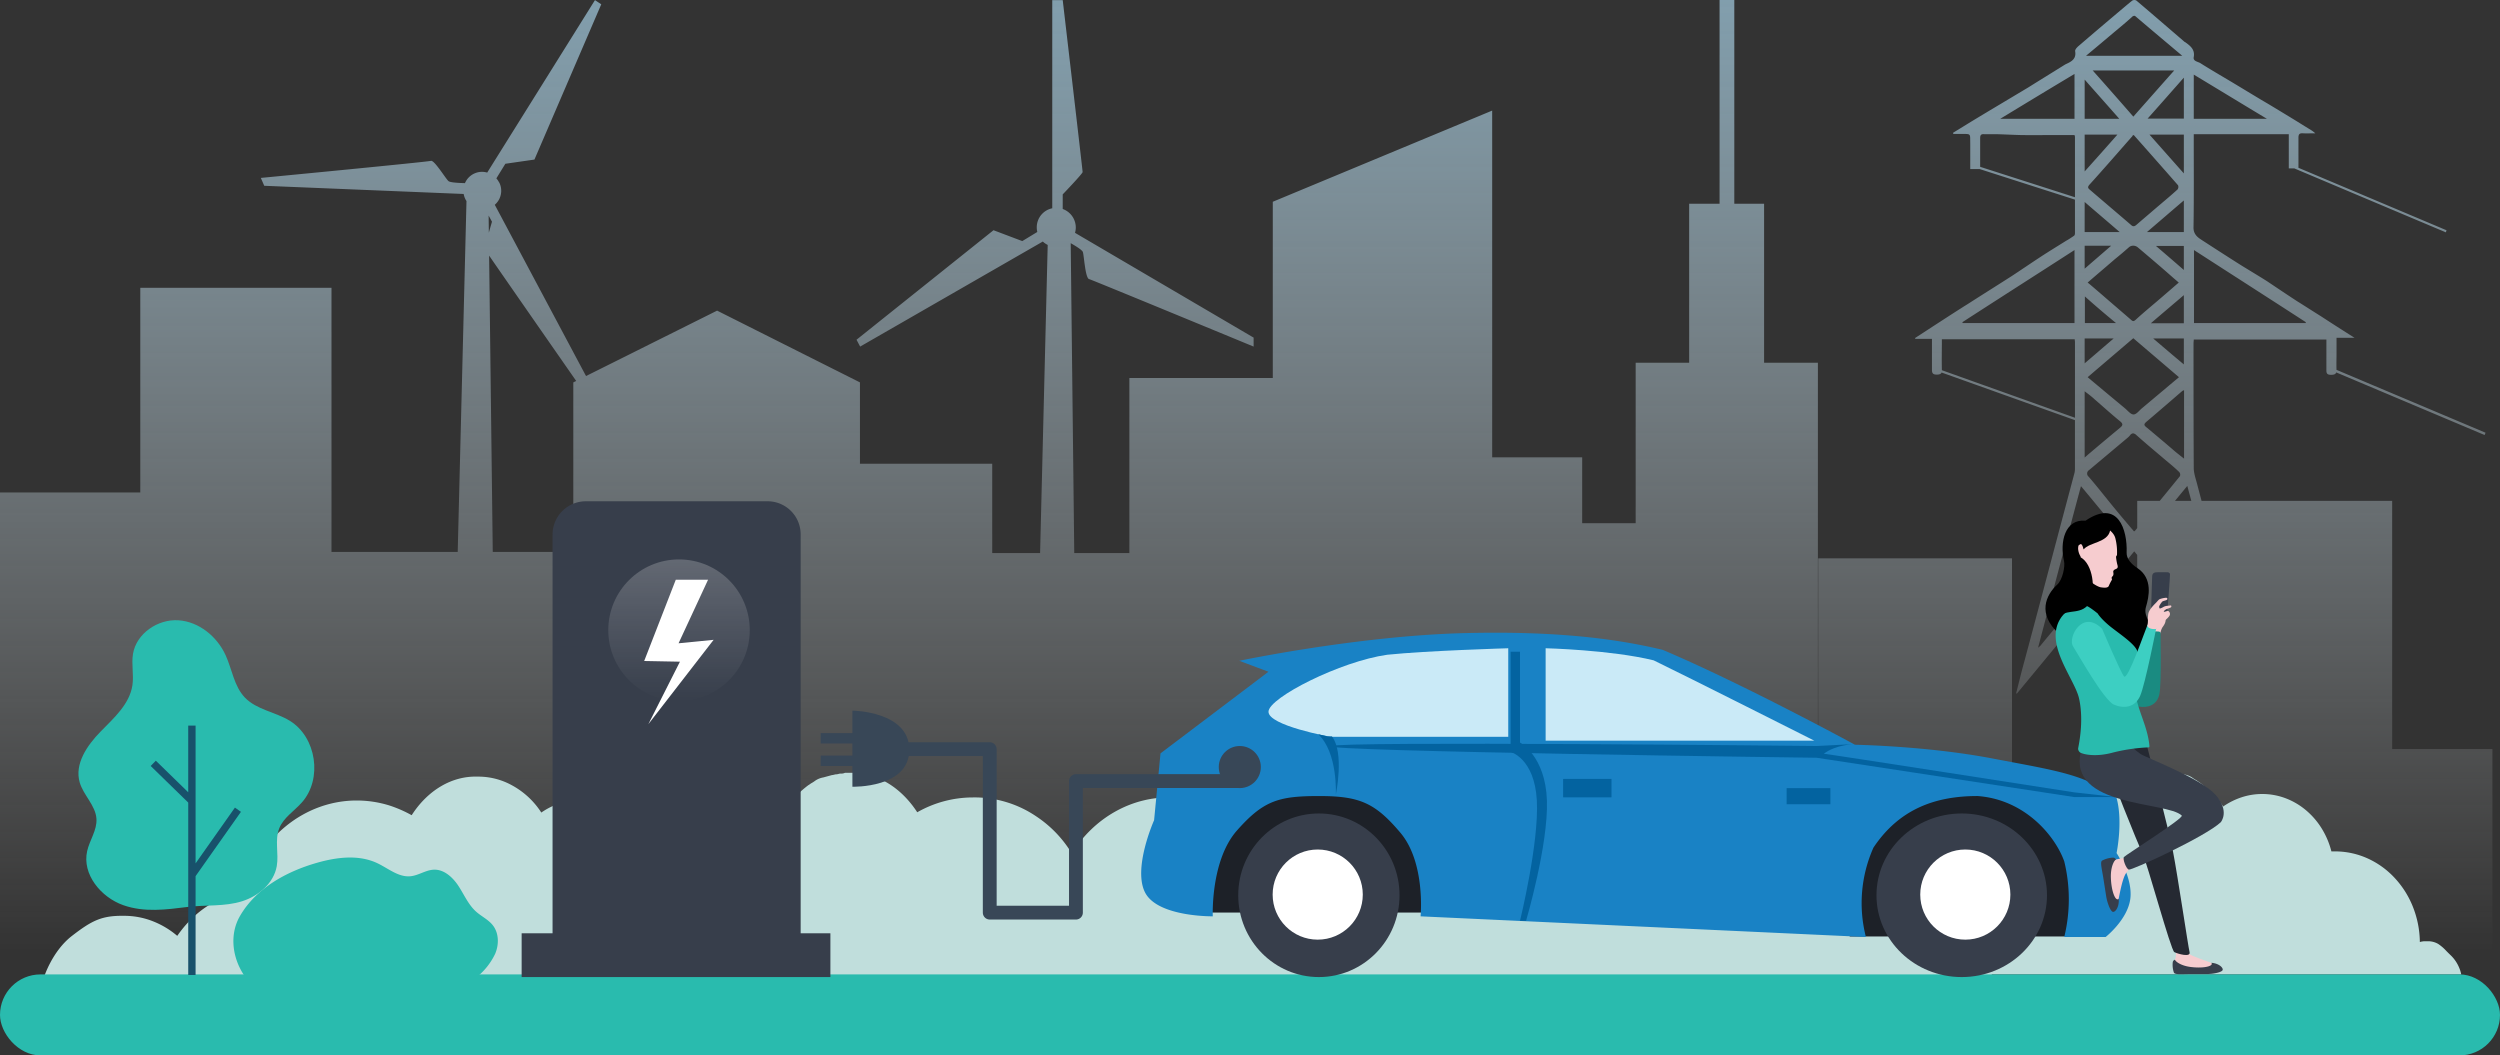 <svg xmlns="http://www.w3.org/2000/svg" xmlns:xlink="http://www.w3.org/1999/xlink" width="1085" height="458.047" viewBox="0 0 1085 458.047">
  <rect x="0" y="0" width="1085" height="458.047" fill="#333333" stroke="none"/>
  <defs>
    <linearGradient id="linear-gradient" x1="0.5" x2="0.5" y2="1" gradientUnits="objectBoundingBox">
      <stop offset="0" stop-color="#a3cce1"/>
      <stop offset="1" stop-color="#fff" stop-opacity="0"/>
    </linearGradient>
    <linearGradient id="linear-gradient-2" x1="0.5" y1="-1.461" x2="0.5" y2="1" gradientUnits="objectBoundingBox">
      <stop offset="0" stop-color="#fff"/>
      <stop offset="1" stop-color="#fff" stop-opacity="0"/>
    </linearGradient>
  </defs>
  <g id="Group_36102" data-name="Group 36102" transform="translate(-374.986 -411.777)">
    <g id="Group_2534_1_" transform="translate(374.987 387.825)">
      <path id="Union_33" data-name="Union 33" d="M423.4,438.31V438.1H0V237.691H60.882V148.846h82.984V263.5h54.777l3.81-152.3q-.225-.335-.423-.7a8.29,8.29,0,0,1-.8-2.365l-86.551-3.553-1.479-3.415s72.335-6.943,73.813-7.4,6.484,7.854,7.62,8.764c.685.686,5.046.855,7.159.9a8.045,8.045,0,0,1,9.657-4.58L258.215,24l2.73,1.821-29,67.383-12.624,1.821-3.9,6.337a8.381,8.381,0,0,1,1.053,1.517c.114.113.114.228.228.341a8,8,0,0,1-1.968,9.61l39.6,74.323,56.888-28.388,61.995,31.144v35.3h57.407v38.779H451.4l3.3-133.736a8.527,8.527,0,0,1-2.114-1.473L373.3,174.369l-1.571-2.971,59.455-47.531,12.485,4.719,6.519-3.959a8.5,8.5,0,0,1-.233-1.983,8.418,8.418,0,0,1,6.722-8.3V24h4.54s8.643,73.917,8.643,74.616-8.643,9.7-8.643,9.7v6.338a8.555,8.555,0,0,1,5.674,7.991,8.3,8.3,0,0,1-.34,2.354l77.605,45.527h-.087v3.844s-69.582-28.745-71.329-29.27c-1.746-.175-2.27-10.4-2.794-11.8-.337-.9-3.234-2.663-5.26-3.81l1.537,134.5h23.924v-76H552.39V111.517l95.216-39.569V222.439h39.059v28.584H709.88V181.377h23.213V112.37h13.2V23.953h6.394V112.37h12.927v69.007h23.352V438.1h-279.4v.213ZM248.812,263.5V189.909l1.255-.626c-6.966-10.006-31.117-44.7-37.789-54.4L213.854,263.5ZM212.156,124.957c.7-2.551,1.362-4.777,1.362-4.777l-1.454-2.689ZM1029.582,438.1H927.554V264.8l-1.293-1.569C909.242,283.916,892.324,304.408,875.3,325c-.1-.094-.2-.094-.3-.189.9-3.384,1.7-6.862,2.6-10.246,5.305-19.646,10.511-39.388,15.717-59.035l6.908-25.945a7.368,7.368,0,0,0,.3-2.068V206.3L842.641,185.62c-.263.645-.912.908-2.074.908-1.5,0-2.1-.471-2.1-1.975V171.017h-7.208a.541.541,0,0,1-.1-.376c3.5-2.256,6.907-4.513,10.412-6.768,4.2-2.727,8.409-5.453,12.613-8.085,6.307-4.042,12.614-7.99,18.921-12.033,4.3-2.82,8.41-5.639,12.714-8.46,3.6-2.35,7.308-4.606,10.912-6.862,1.2-.658,2.3-1.409,3.4-2.162.3-.188.4-.752.4-1.128V110.595L859.151,97.318h-4.067V86.225c-.1-4.513.6-4.136-4.505-4.136h-2.8c-.1-.188-.1-.282-.2-.47,2.1-1.316,4.306-2.632,6.407-3.948,4.3-2.632,8.709-5.264,13.115-7.9l13.214-7.9c5.106-3.2,10.311-6.393,15.417-9.589a8.947,8.947,0,0,1,1-.564c2.5-1.128,4.406-2.35,3.9-5.452-.2-.846,1-1.974,1.8-2.632,6.006-5.171,12.012-10.247,18.019-15.323,1.7-1.41,3.3-2.821,5.006-4.136a1.819,1.819,0,0,1,1.7,0c6.907,5.828,13.715,11.75,20.522,17.579a2.42,2.42,0,0,0,.8.564c2.2,1.6,4.2,3.2,3.6,6.392-.4,1.88,1.9,1.974,3,2.726,4.3,2.726,8.71,5.264,13.115,7.9s8.709,5.264,13.114,7.9c4.2,2.444,8.31,4.982,12.514,7.52,3.1,1.88,6.207,3.855,9.31,5.735a13.225,13.225,0,0,1,1.7,1.316c-2.1,0-3.8.094-5.406,0-1.5-.095-1.9.47-1.9,1.88V96.774l64.269,27.116-.3.9L995.724,97.036h-2.39V82.184H952.089v2.538c0,12.6.1,25.1-.1,37.7-.1,2.726,1.2,4.135,3.2,5.452,5.806,3.76,11.613,7.52,17.419,11.186,3.8,2.35,7.609,4.606,11.312,6.956,4.2,2.821,8.41,5.64,12.714,8.461,3.6,2.255,7.107,4.512,10.711,6.768,4.605,3.008,9.31,6.016,14.516,9.306h-7.808V177.5c0,2.207-.1,4.324-.006,6.966l64.677,27.288-.4,1-64.4-27.172c-.3.866-1.105,1.035-2.27,1.035-1.5,0-2-.47-2-1.88V171.3H952.088c0,.564-.1,1.222-.1,1.786,0,17.955,0,36,.1,53.959,0,2.35.9,4.794,1.5,7.144q.94,3.566,1.884,7.13H1038.2V349.039h43.508V438.1ZM884.516,305.066a12.215,12.215,0,0,0,1-.845c4.4-5.359,8.81-10.623,13.215-15.98,5.806-7.051,11.512-14.1,17.319-21.151,1.9-2.351,3.9-4.514,5.706-6.863a2.523,2.523,0,0,0,.5-2.161,14.227,14.227,0,0,0-1.9-2.351c-3.3-3.948-6.507-7.9-9.811-11.845-2.4-2.914-4.805-5.828-7.408-8.93C896.828,258.441,890.722,281.566,884.516,305.066Zm39.943-92.218a7.839,7.839,0,0,1-.9.941c-5.606,4.7-11.312,9.494-16.918,14.194a1.742,1.742,0,0,0-.2,2.821c3.9,4.512,7.608,9.306,11.412,13.912,2.7,3.29,5.506,6.581,8.309,9.87.3-.188.5-.188.5-.376l.894-1.072v-11.82h9.785q4.393-5.342,8.743-10.7a1.711,1.711,0,0,0-.3-1.787c-1.9-1.88-4-3.572-6.007-5.264-4.2-3.572-8.509-7.144-12.613-10.81a2.381,2.381,0,0,0-1.427-.728A1.718,1.718,0,0,0,924.458,212.848Zm26.568,28.469q-.868-3.233-1.741-6.472-2.689,3.258-5.333,6.472Zm-3.843-47.74c-5.106,4.418-10.111,8.743-15.216,13.067-1.7,1.409-1.7,1.786-.1,3.008,3.6,3.008,7.307,6.11,10.912,9.212,1.6,1.41,3.3,2.726,5.1,4.136V193.3A7.1,7.1,0,0,0,947.183,193.577ZM904.738,222.53c1-.846,1.7-1.5,2.4-2.068,4.3-3.666,8.709-7.332,13.114-11,1.1-.94,1.2-1.6-.2-2.726-3.8-3.1-7.408-6.392-11.112-9.589-1.2-1.128-2.6-2.162-4.2-3.384ZM842.77,184.46c0,.056.006.11.008.163l57.755,20.632V172.426c0-.376-.1-.751-.1-1.222H842.77C842.77,175.623,842.67,180.041,842.77,184.46Zm63.269,3.2c5.505,4.606,10.812,9.024,16.017,13.349,1.3,1.034,2.6,2.82,3.9,2.82s2.5-1.786,3.8-2.82c5.305-4.418,10.511-8.837,15.917-13.349-6.707-5.734-13.214-11.281-19.821-16.921C919.253,176.375,912.746,181.922,906.039,187.655Zm41.745-5.547v-11.28H934.469C938.975,174.683,943.279,178.349,947.784,182.109Zm-43.046-.47c4.4-3.76,8.309-7.144,12.614-10.81H904.738Zm28.731-17.391h14.315v-12.22C942.979,156.164,938.374,160.018,933.468,164.248Zm18.721-.094h48.452c0-.094.1-.188.1-.376-16.117-10.435-32.235-20.775-48.552-31.3Zm-47.352,0h13.514c-4.805-3.948-9.11-7.615-13.514-11.562Zm-53.158-.376c0,.095.1.282.1.376h48.553V132.476C884.015,143,867.8,153.344,851.68,163.778Zm72.178-32.431q-2.853,2.538-6.007,5.077c-3.9,3.384-7.808,6.674-11.812,10.152,2.2,1.786,4.2,3.572,6.306,5.359,4.1,3.572,8.31,7.144,12.414,10.716.9.846,1.3.846,2.2,0,3.6-3.29,7.408-6.393,11.112-9.589l7.508-6.486c-2-1.692-3.7-3.2-5.405-4.7-4.1-3.572-8.209-7.05-12.314-10.528a3.13,3.13,0,0,0-2.039-.775A2.854,2.854,0,0,0,923.858,131.347Zm23.926,9.777V130.689H935.671C939.875,134.261,943.68,137.551,947.784,141.124Zm-43.046-.564c3.9-3.384,7.508-6.486,11.512-9.964H904.738Zm27.029-15.887h16.017V110.948C942.378,115.555,937.273,119.973,931.766,124.673Zm-27.029,0h15.216c-5.206-4.512-10.111-8.648-15.216-13.066ZM925.46,83.03c-6.206,7.05-12.314,14.1-18.62,21.056-1,1.129-.6,1.6.2,2.256,5.907,5.076,11.913,10.152,17.819,15.229.8.751,1.4.751,2.3,0,2.7-2.351,5.405-4.606,8.108-6.957,3.3-2.82,6.608-5.546,9.811-8.46a1.916,1.916,0,0,0,.2-1.787c-6.407-7.331-12.814-14.57-19.221-21.809C925.76,82.653,925.46,82.747,925.46,83.03Zm-66.072.94V96.353l41.144,13.2V83.311a4.027,4.027,0,0,0-.2-.752h-7.409c-5.405,0-10.711.095-16.117,0-3.5-.094-7.007-.282-10.511-.375H860.99q-.119-.008-.227-.008C859.566,82.175,859.388,82.905,859.388,83.969Zm88.4,15.229V82.372H932.868C937.873,88.011,942.679,93.464,947.784,99.2Zm-43.046-.846c4.905-5.452,9.41-10.528,14.216-15.98H904.738Zm47.352-22.843h31.734c-10.812-6.486-21.123-12.785-31.734-19.177Zm-47.352,0h15.016c-5-5.735-9.91-11.187-15.016-17.014Zm-36.64,0h32.235V56.05C889.621,62.442,879.109,68.835,868.1,75.509Zm63.969-.094h15.717V57.649C942.378,63.759,937.372,69.493,932.067,75.415Zm-6.206-.846c5.906-6.674,11.713-13.254,17.719-20.022H908.241C914.348,61.409,920.054,67.9,925.861,74.569Zm-.6-43.241c-2.5,2.256-5.1,4.418-7.708,6.58-3.9,3.29-7.908,6.674-12.213,10.247h41.746c-6.808-5.734-13.315-11.186-19.822-16.733-.426-.4-.709-.613-1.018-.613A1.693,1.693,0,0,0,925.259,31.327ZM789.11,438.1V266.274h84.1V438.1Z" transform="translate(0 0)" opacity="0.7" fill="url(#linear-gradient)"/>
    </g>
    <path id="Union_34" data-name="Union 34" d="M132.493,90.239c-.259,0-.52,0-.778-.011h-2.179a3.74,3.74,0,0,0-1.543-.339c-.109,0-.219,0-.327.015a3.818,3.818,0,0,1-.944-.163,3.773,3.773,0,0,0-.935-.163,3.794,3.794,0,0,1-.929-.161,3.786,3.786,0,0,0-.94-.163l-3.745-1.015a8.7,8.7,0,0,1-3.43-1.355,14.22,14.22,0,0,0-1.56-1.025,6.079,6.079,0,0,1-.776-.5,5.919,5.919,0,0,0-.786-.506,48.894,48.894,0,0,1-4.371-3.728,15.316,15.316,0,0,1-2.809-2.711,3.662,3.662,0,0,0-.367-.332,2.963,2.963,0,0,1-.885-1.025c-.315-.518-.637-.957-.948-1.383s-.616-.839-.922-1.339a31.416,31.416,0,0,1-8.156,4.048,28.274,28.274,0,0,1-8.676,1.376h-.179a28.526,28.526,0,0,1-10.015-1.819,30.368,30.368,0,0,1-8.771-5.108,32.965,32.965,0,0,1-6.868-7.871,35.339,35.339,0,0,1-4.308-10.111H54.786a34.245,34.245,0,0,1-14.208-3.069,36.58,36.58,0,0,1-11.643-8.394,40.017,40.017,0,0,1-7.926-12.494A42.673,42.673,0,0,1,17.955,15.52a8.131,8.131,0,0,1-2.308.34c-.168,0-.336,0-.5-.016-.176.006-.352.009-.52.009a8.649,8.649,0,0,1-4.668-1.19,19.369,19.369,0,0,1-3.542-3.076l0,0c-.569-.574-1.157-1.17-1.827-1.8A16,16,0,0,1,.885,4.35,14.313,14.313,0,0,1,.02,1.591L0,1.433H203.774q-.137-.546-.225-1.122H375.011l-.019-.157H731.354A.639.639,0,0,1,731.341,0H1049.17s-3.527,11.469-12.242,18.192-12.96,8.837-22.619,8.7a33.93,33.93,0,0,1-12.362-2.312,37.138,37.138,0,0,1-10.7-6.389c-7.43,10.711-17.731,17.416-28.84,18.765-6.447,24.222-26.846,40.006-49.06,39.98A47.672,47.672,0,0,1,899.1,74.756a54.223,54.223,0,0,1-9.593-4.2C882.491,81.468,871.973,87.64,860.969,87.3A30.281,30.281,0,0,1,845.81,83.44a35,35,0,0,1-12.564-11.732c-14.361,10-33.4,5.589-42.606-10a37.481,37.481,0,0,1-3.905-9.325H785.14a34.016,34.016,0,0,1-8.919,1.171h-1.56c-3.752,14.751-16.083,24.917-29.97,24.917a29.571,29.571,0,0,1-17.011-5.423c-.618,1.019-1.241,1.7-1.869,2.721a4.784,4.784,0,0,1-1.251,1.348,15.213,15.213,0,0,1-2.8,2.721,48.587,48.587,0,0,1-4.371,3.728c-.63.331-.941.685-1.569,1.009a13.774,13.774,0,0,0-1.551,1.025,8.926,8.926,0,0,1-3.437,1.355l-3.744,1.021c-.622,0-1.243.324-1.871.324s-1.25.327-1.871.327a3.629,3.629,0,0,0-1.871.324h-2.187c-11.165.293-21.838-5.91-29.043-16.887-.047-.078-.1-.158-.148-.235a48.887,48.887,0,0,1-24.184,6.441,47.654,47.654,0,0,1-27.441-8.2,51.018,51.018,0,0,1-15.476-16.111c-9.592,15.46-25.873,24.635-42.91,24.309a49.01,49.01,0,0,1-24.191-6.441c-7.194,11.122-17.938,17.426-29.184,17.121h-2.179a3.716,3.716,0,0,0-1.871-.324c-.628,0-1.257-.327-1.879-.327s-1.241-.324-1.87-.324l-3.744-1.015a8.716,8.716,0,0,1-3.43-1.354,14.108,14.108,0,0,0-1.56-1.026c-.628-.331-.938-.685-1.563-1.009a48.723,48.723,0,0,1-4.371-3.728,15.232,15.232,0,0,1-2.808-2.711c-.312-.346-.94-.677-1.253-1.357-.619-1.022-1.246-1.706-1.87-2.721A29.562,29.562,0,0,1,461.3,78.475a28.559,28.559,0,0,1-10.068-1.839,28.508,28.508,0,0,1-9.7,1.7A29,29,0,0,1,427,74.395a30.641,30.641,0,0,1-6.249-4.812,33.025,33.025,0,0,1-5.1-6.6,37.469,37.469,0,0,1-3.906-9.325h-1.594a34.165,34.165,0,0,1-8.845,1.172h-1.634a35.376,35.376,0,0,1-4.313,10.115,32.957,32.957,0,0,1-6.871,7.874,30.388,30.388,0,0,1-8.771,5.109A28.524,28.524,0,0,1,369.7,79.748h-.179a28.248,28.248,0,0,1-8.675-1.376,31.377,31.377,0,0,1-8.156-4.048c-.313.515-.632.95-.94,1.371l0,0c-.3.414-.616.841-.927,1.347A3.1,3.1,0,0,1,349.9,78.1a3.982,3.982,0,0,0-.334.3,15.214,15.214,0,0,1-2.8,2.721,49.094,49.094,0,0,1-4.371,3.728,6.107,6.107,0,0,0-.779.5,5.927,5.927,0,0,1-.79.506,14.038,14.038,0,0,0-1.551,1.025,8.89,8.89,0,0,1-3.437,1.355l-3.744,1.021a3.756,3.756,0,0,0-.931.162,3.791,3.791,0,0,1-.94.162,3.794,3.794,0,0,0-.94.164,3.777,3.777,0,0,1-.931.162c-.113-.011-.229-.017-.342-.017a3.652,3.652,0,0,0-1.529.341h-2.187c-.25.007-.5.01-.758.01a29.244,29.244,0,0,1-8.023-1.131,31.821,31.821,0,0,1-7.562-3.294,36.707,36.707,0,0,1-6.841-5.306,43.208,43.208,0,0,1-5.859-7.166c-.046-.077-.1-.158-.148-.235a51.191,51.191,0,0,1-11.743,4.813A47.271,47.271,0,0,1,271.1,79.548h-.185c-.338.007-.682.012-1.02.012a45.776,45.776,0,0,1-13.587-2.081,50.579,50.579,0,0,1-12.833-6.129,47.08,47.08,0,0,1-8.417-6.976A55.367,55.367,0,0,1,228,55.239a53.841,53.841,0,0,1-8.193,10.209,51.247,51.247,0,0,1-10.088,7.647,48.663,48.663,0,0,1-11.455,4.8,46.543,46.543,0,0,1-12.294,1.663c-.293,0-.58,0-.88-.008h-.151a47.449,47.449,0,0,1-12.277-1.627A51.276,51.276,0,0,1,160.9,73.106a43.363,43.363,0,0,1-5.862,7.261,36.766,36.766,0,0,1-6.865,5.381,31.869,31.869,0,0,1-7.6,3.343,29.187,29.187,0,0,1-8.075,1.149Z" transform="translate(1443.159 836.133) rotate(180)" fill="#c0dedc" stroke="rgba(0,0,0,0)" stroke-miterlimit="10" stroke-width="1"/>
    <rect id="Rectangle_2333" data-name="Rectangle 2333" width="1085" height="35.154" rx="17.577" transform="translate(374.986 834.671)" fill="#29bbae"/>
    <g id="Group_36092" data-name="Group 36092" transform="translate(601.38 629.329)">
      <g id="Group_36088" data-name="Group 36088" transform="translate(0 0)">
        <g id="Group_36087" data-name="Group 36087" transform="translate(268.886 57.048)">
          <rect id="Rectangle_2337" data-name="Rectangle 2337" width="106" height="58" transform="translate(23.114 63.447)" fill="#1d2128"/>
          <path id="Path_9329" data-name="Path 9329" d="M0-1,101.576.116V68.205H0Z" transform="translate(307.489 63.619)" fill="#1d2128"/>
          <path id="Path_9330" data-name="Path 9330" d="M1043.006,278.222s-23.575.331-29.252-10.1,3.787-31.619,3.787-31.619l2.775-29,46.864-35.425-12.673-4.753s51.418-10.817,97.36-12.005,71.375,3.7,86.411,7.252c35.626,15.125,83.435,41.19,83.435,41.19s31.125.515,59.509,5.928,40.521,6.918,54.028,17.186c2.842,10.312,0,23.885,0,23.885s7.154,10.752,5.967,19.861S1430.5,287.2,1430.5,287.2h-17.955a69.049,69.049,0,0,0,0-32.825c-3.874-10.9-16.946-26.867-37.648-28.359-17.836,0-33.773,5.313-45.158,22.389a59.176,59.176,0,0,0-3.27,38.8l-193.276-8.977s2.26-23.217-8.751-36.269-17.808-15.938-35.291-15.938-24.1,1.89-35.637,14.942S1043.006,278.222,1043.006,278.222Z" transform="translate(-1011.941 -155.139)" fill="#1982c5"/>
          <path id="Path_9331" data-name="Path 9331" d="M1134.13,157.353v38.434h-77.18s-27.053-4.868-26.872-10.936,31.251-21.851,51.557-24.685C1099.047,158.377,1134.13,157.353,1134.13,157.353Z" transform="translate(-974.831 -150.609)" fill="#caeaf7"/>
          <path id="Path_9332" data-name="Path 9332" d="M1069.561,157.353v40.093h116.575s-55.283-27.882-69.705-34.853C1097.683,158.026,1069.561,157.353,1069.561,157.353Z" transform="translate(-894.037 -150.609)" fill="#caeaf7"/>
          <circle id="Ellipse_367_1_" cx="9.131" cy="9.131" r="9.131" transform="translate(33.663 49.169)" fill="#384757"/>
          <path id="Path_9333" data-name="Path 9333" d="M82.341,49.4c-4.087,2.295,211.116,5.043,211.116,5.043L405.3,71.509H423.5L405.3,69.465S296.456,52.5,296.558,52.7c5.212-3.986,13.287-4.19,13.287-4.19l-16.388.832S86.427,47.1,82.341,49.4Z" transform="translate(-0.299 -0.176)" fill="#0363a0"/>
          <path id="Path_9334" data-name="Path 9334" d="M969.733,792.193v43.494s10.363,2.7,11.385,21.018-7.3,52.251-7.3,52.251h2.627s9.706-32.912,9.049-52.251-11.676-25.1-11.676-25.1V792.193Z" transform="translate(-809.412 -783.931)" fill="#0363a0"/>
          <rect id="Rectangle_2338" data-name="Rectangle 2338" width="19" height="7" transform="translate(280.114 67.447)" fill="#0363a0"/>
          <rect id="Rectangle_2339" data-name="Rectangle 2339" width="21" height="8" transform="translate(183.114 63.447)" fill="#0363a0"/>
          <path id="Path_9335" data-name="Path 9335" d="M884.888,828.083c8.636,7.945,7.692,26.291,7.692,26.291s3.822-18.242-1.7-25.323h-2Z" transform="translate(-808.108 -784.062)" fill="#0363a0"/>
          <g id="Group_36105" data-name="Group 36105" transform="translate(42.114 78.447)">
            <g id="Group_36085" data-name="Group 36085" transform="translate(0)">
              <ellipse id="Ellipse_2489" data-name="Ellipse 2489" cx="35" cy="35.5" rx="35" ry="35.5" fill="#373e4b"/>
            </g>
            <g id="Group_36104" data-name="Group 36104" transform="translate(14.934 15.64)">
              <circle id="Ellipse_2489-2" data-name="Ellipse 2489" cx="19.561" cy="19.561" r="19.561" transform="translate(0)" fill="#fff"/>
            </g>
          </g>
          <g id="Group_36106" data-name="Group 36106" transform="translate(319.114 78.447)">
            <g id="Group_36085-2" data-name="Group 36085" transform="translate(0)">
              <ellipse id="Ellipse_2489-3" data-name="Ellipse 2489" cx="37" cy="35.5" rx="37" ry="35.5" fill="#373e4b"/>
            </g>
            <g id="Group_36104-2" data-name="Group 36104" transform="translate(18.989 15.64)">
              <circle id="Ellipse_2489-4" data-name="Ellipse 2489" cx="19.561" cy="19.561" r="19.561" transform="translate(0)" fill="#fff"/>
            </g>
          </g>
        </g>
        <g id="Group_2585_1_">
          <g id="Group_2582_1_" transform="translate(129.786 90.861)">
            <g id="Group_2581_1_" transform="translate(0 0)">
              <g id="Group_2580_1_">
                <path id="Path_5860_1_" d="M5.5.5S30.2.715,30.2,17.48,5.5,33.53,5.5,33.53Z" transform="translate(8.263 -0.5)" fill="#384757"/>
                <rect id="Rectangle_1570_1_" width="18.767" height="4.504" transform="translate(0 9.759)" fill="#384757"/>
                <rect id="Rectangle_1571_1_" width="18.767" height="4.504" transform="translate(0 19.518)" fill="#384757"/>
              </g>
              <path id="Path_5862_1_" d="M13.4,7.2H55.763V78.15h37.41v-57.1H164.2" transform="translate(17.604 9.522)" fill="none" stroke="#384757" stroke-linecap="round" stroke-linejoin="round" stroke-miterlimit="10" stroke-width="6"/>
            </g>
          </g>
          <g id="Group_36108" data-name="Group 36108">
            <path id="Path_5863_1_" d="M.3,193.962H107.678V16.867A14.361,14.361,0,0,0,93.311,2.5H14.367A14.459,14.459,0,0,0,0,16.867V193.962Z" transform="translate(13.415 -2.5)" fill="#373e4b"/>
            <circle id="Ellipse_2493" data-name="Ellipse 2493" cx="30.699" cy="30.699" r="30.699" transform="translate(37.601 25.239)" opacity="0.54" fill="url(#linear-gradient-2)"/>
            <path id="Path_5869_1_" d="M27.409,54.7h14.01l-12.8,27.568,15.215-1.506L15.508,117.369,29.217,90.252l-15.517-.3Z" transform="translate(39.482 -20.634)" fill="#fff"/>
            <rect id="Rectangle_2340" data-name="Rectangle 2340" width="134" height="19" transform="translate(0 187.496)" fill="#373e4b"/>
          </g>
        </g>
      </g>
      <g id="Group_36091" data-name="Group 36091" transform="translate(653.781 12.06) rotate(-12)">
        <g id="Group_36089" data-name="Group 36089" transform="matrix(0.978, 0.208, -0.208, 0.978, 23.797, 189.726)">
          <path id="Path_9336" data-name="Path 9336" d="M.53,1.591C.493,2.237.648,5.086.044,6.27c-.15.3.123.634.241.9.378.84,1.565,1.97,5.451,2.55A40.921,40.921,0,0,0,16.23,9.6c2.261-.29.927-1.391-.116-1.855S7.116,4.7,5.96,3.563,5.644.479,5.471.16,1.08-.147.53,1.591Z" transform="translate(0.993 0)" fill="#f6cccf" fill-rule="evenodd"/>
          <path id="Path_9337" data-name="Path 9337" d="M1.037,0A1.338,1.338,0,0,0,.091.985a10.287,10.287,0,0,0,.491,4.61c.494.986,3.131.608,7.712.608h6.842c2.493,0,6.174-.724,6.58-1.682s-1.555-2.962-4.937-3.176c0,0,.675.452-.194,1.09s-3.9,1.291-8.495.754S1.2.7,1.037,0Z" transform="translate(0 6.27)" fill="#373e4b" fill-rule="evenodd"/>
        </g>
        <path id="Path_9338" data-name="Path 9338" d="M17.255.4l1.254,1.828s1.74,38.615,1.565,48.828-2.129,41.6-2.041,44.06-5.145-.317-6.466-1.374S8.1,53.608,6.956,48.852,0,11.756,0,4.888,17.255.4,17.255.4Z" transform="translate(12.355 99.056)" fill="#252932" fill-rule="evenodd"/>
        <path id="Path_9339" data-name="Path 9339" d="M8.988,0A3.5,3.5,0,0,1,7.2.243,18.681,18.681,0,0,0,4.674.188,3.643,3.643,0,0,0,3.7.393C2.775.747,1.494,1.956.642,6.085A43.991,43.991,0,0,0,.148,17.341c.177,2.441,1.437,1.077,2-.015S5.6,8.79,7.769,6.851s2.463-1.7,2.815-1.871S10.819.692,8.988,0Z" transform="translate(2.829 148.034)" fill="#f6cccf" fill-rule="evenodd"/>
        <path id="Path_9340" data-name="Path 9340" d="M7.5,1.248A1.441,1.441,0,0,0,6.5.174a11.037,11.037,0,0,0-4.97.257C.449.9.7,3.751.427,8.66s-.256,4.662-.4,7.334.413,6.661,1.414,7.153,3.268-1.492,3.7-5.1c0,0-.525.7-1.157-.273s-1.154-4.26-.307-9.149S6.743,1.381,7.5,1.248Z" transform="translate(0 146.993)" fill="#373e4b" fill-rule="evenodd"/>
        <path id="Path_9341" data-name="Path 9341" d="M9.083,0c-1.4,1.027-6.9,4.682-7.453,5.877C-8.767,28.4,33.784,34.59,38.778,42.018c.845,1.257-27.449,11.715-28.279,12.375s-.145,5.063.872,5.781,35.525-7.04,43.371-11.81c0,0,4.971-3.783.228-12.156S28.249,13.839,26.758,12.082s-3.927-3.92-2.968-6.952S9.083,0,9.083,0Z" transform="translate(0.623 93.476)" fill="#373e4b" fill-rule="evenodd"/>
        <path id="Path_9342" data-name="Path 9342" d="M11.53,8.534l.28,2.722a1.812,1.812,0,0,0-1.717,1.09A52.181,52.181,0,0,0,8.556,22.565s-.1.212-.48.069S3.3,17.5,0,16.372L7.226,0Z" transform="translate(13.322 19.544)" fill="#f6cccf" fill-rule="evenodd"/>
        <g id="Group_36090" data-name="Group 36090" transform="translate(0 0)">
          <path id="Path_9343" data-name="Path 9343" d="M3.2,7.886l1.112-.362A7.394,7.394,0,0,1,5.64,5.309c.724-.662,1.991-1.733,2.093-3.238s-5.56-2.32-5.564-2S-.2,2.682.014,3.636a15.589,15.589,0,0,0,.992,2.512Z" transform="translate(42.505 48.57)" fill="#f6cccf" fill-rule="evenodd"/>
          <path id="Path_9344" data-name="Path 9344" d="M11.49,2.581S18.584,19,19.975,20.69,27.479,4.228,28.806.953c0,0,2.565.134,3.389.945,0,0-4.125,21.837-6.039,26.217s-6.13,4.981-9.958,3.36S2.509,12.525.443,9.331,3.8-4.97,11.49,2.581Z" transform="translate(14.705 53.821)" fill="#1a8b81" fill-rule="evenodd"/>
          <path id="Path_9345" data-name="Path 9345" d="M3.623,47.148C-3.8,36.82,1.567,29.628,7.394,26.2c2.7-1.586,5.041-7.016,4.992-9.382C12.217,8.5,16.493-1.048,25.142,1.634c15.881-6.48,16.982,7.77,14.59,17.222-.663,2.618.856,5.235,3.183,7.6,5.659,5.758,2.323,13.2.093,17.274s1.734,8.6-.375,11.794c-2.5,3.79-13.812,13.709-15.983,3.294C22.769,40.206,15.545,49.118,3.623,47.148Z" transform="translate(0 0)" fill-rule="evenodd"/>
          <path id="Path_9346" data-name="Path 9346" d="M20.574,5.64s.588,2,3.523,5.843,9.916,10.563,9.911,14.025-3.88,11.189-4.4,14.769c-1.3,8.995,2.048,17.03,1,26.084-.112.964-.484.743-.822.659a76.936,76.936,0,0,0-15.365-.956C7.307,66.479,2.268,64.473.633,63.129a2.278,2.278,0,0,1-.587-1.8C.3,60.471,5.074,50.6,5,40.111S-9.152,6.961,11.953,0a30.392,30.392,0,0,1,4.557,1.434C17.707,2.061,20.574,5.64,20.574,5.64Z" transform="translate(1.368 36.475)" fill="#29bbae" fill-rule="evenodd"/>
          <path id="Path_9347" data-name="Path 9347" d="M14.1,4.259s3.878,19.985,5.013,22.206S31.479,9.994,33.754,6.677c0,0,2.82.776,3.539,1.879,0,0-9.919,23.271-13.117,27.675s-8.031,4.04-11.892,1.3S1.692,13.122.174,9.066,7.4-6.014,14.1,4.259Z" transform="translate(8.329 44.748)" fill="#3dcfc2" fill-rule="evenodd"/>
          <path id="Path_9348" data-name="Path 9348" d="M8.154.256s.8.243.817.887-1.8,15.3-2.034,15.877-.454,1.5-5.784.841c0,0-.929-.2-1.132-.759S1.1,3.439,1.166,1.913s.9-1.822,1.66-1.9S8.154.256,8.154.256Z" transform="translate(47.506 29.437) rotate(9)" fill="#373e4b" fill-rule="evenodd"/>
          <path id="Path_9349" data-name="Path 9349" d="M12.833.146S16.988,2.918,16.959,6.6a24.622,24.622,0,0,1-.81,6.969c-.254.469-.548.434-.6.875a20.73,20.73,0,0,0-.116,3.569c.094,1.752-1.142,1.26-1.892,1.72s-.391.8-.647,1.715-.888.792-1.044,1.272.039.738-.113.969A21.31,21.31,0,0,0,9.9,25.945c-.556.93-2.142.448-3.526-.061s-4.8-3.642-5.9-7,.079-7.95.079-7.95A7.019,7.019,0,0,1,.224,7.31c.433-1.59.6-1.273,1.377-1.58s.9,2.493.9,2.493S7.191-1.281,12.833.146Z" transform="translate(19.278 5.422)" fill="#f6cccf" fill-rule="evenodd"/>
          <path id="Path_9350" data-name="Path 9350" d="M12.914,5.239C10.762,10.211,3.025,8.323,0,10.855L.8,5.676,2.308,2.082S5.85-.143,6.28.007,13.109,1.909,12.914,5.239Z" transform="translate(21.784 2.789)" fill-rule="evenodd"/>
          <path id="Path_9351" data-name="Path 9351" d="M3.406,12.464a15.021,15.021,0,0,1,2.986-1.987c2.075-1.121,3.84-2.082,4.122-2.827a1.469,1.469,0,0,0-.319-1.723c-.393-.24-1.433.06-1.869-.088s.69-.778,1.42-.92a10.5,10.5,0,0,0,1.917-.329.6.6,0,0,0,.2-.73c-.066-.13-.67-.15-1.466-.211A4.222,4.222,0,0,0,8.4,3.782a5.321,5.321,0,0,1-1.586.327A1.1,1.1,0,0,1,6.808,3,7.724,7.724,0,0,1,8.47,1.392c.353-.252,1.525-.147,2.066-.344s.5-.85-.146-.973A10.961,10.961,0,0,0,8.058.046C7.114.083,6.724.654,5.515,1.437S2.11,3.682,1.476,5.23.671,8.8.129,9.838.772,12.117,3.406,12.464Z" transform="translate(41.955 41.53)" fill="#f6cccf" fill-rule="evenodd"/>
          <path id="Path_9352" data-name="Path 9352" d="M7.754.295,14.029,0c4.665,4.119,3.543,14.885.038,19.632-4.054,5.493-10.746.9-13.3,3.525L0,16.771S12.071,6.727,7.754.295Z" transform="translate(5.718 16.698)" fill-rule="evenodd"/>
        </g>
      </g>
    </g>
    <g id="Group_36101" data-name="Group 36101" transform="translate(409.029 680.943)">
      <g id="Group_36093" data-name="Group 36093" transform="translate(0 0)">
        <path id="Path_9353" data-name="Path 9353" d="M930.986,506.742c7.12-2.267,13.672-7.821,14.975-15.179.963-5.445-.968-11.315,1.083-16.45,1.859-4.656,6.5-7.488,9.826-11.235,9.046-10.18,6.341-28.353-5.278-35.459-6.278-3.84-14.39-4.756-19.477-10.076-4.669-4.883-5.53-12.162-8.323-18.314-3.7-8.145-11.6-14.631-20.528-15.208s-18.211,5.731-19.69,14.553c-.75,4.479.408,9.1-.25,13.594-1.2,8.229-8.037,14.254-13.854,20.2s-11.34,13.985-9.042,21.978c1.624,5.65,6.942,10.022,7.286,15.89.285,4.868-2.966,9.194-4.04,13.95-2.27,10.048,5.963,20.057,15.678,23.48,9.131,3.217,18.577,1.934,27.923.769C915.049,508.266,923.373,509.167,930.986,506.742Z" transform="translate(-859.895 -384.785)" fill="#29bbae"/>
        <path id="Path_9354" data-name="Path 9354" d="M904.815,466.845l2.23-2.29,14.065,13.713V449.339H924.3v59.773l17.074-24.2,2.611,1.84-19.685,27.9v42.9H921.11V482.732Z" transform="translate(-873.459 -403.58)" fill="#18516b"/>
      </g>
      <g id="Group_36100" data-name="Group 36100" transform="translate(67.25 102.995)">
        <path id="Path_9368" data-name="Path 9368" d="M767.791,580.568h99.859a29.017,29.017,0,0,0,8.353-10.4c1.7-3.977,1.677-8.912-.972-12.33-1.947-2.512-4.991-3.9-7.352-6.024-3.324-3-5.115-7.283-7.563-11.03s-6.2-7.27-10.67-7.131c-3.542.11-6.664,2.506-10.191,2.85-5.239.51-9.689-3.468-14.454-5.7-8.038-3.773-17.518-2.592-26.059-.16-13.375,3.808-26.52,11.075-33.484,23.112C760.409,562.13,762.046,572.775,767.791,580.568Z" transform="translate(-762.4 -528.375)" fill="#29bbae"/>
      </g>
    </g>
  </g>
</svg>
